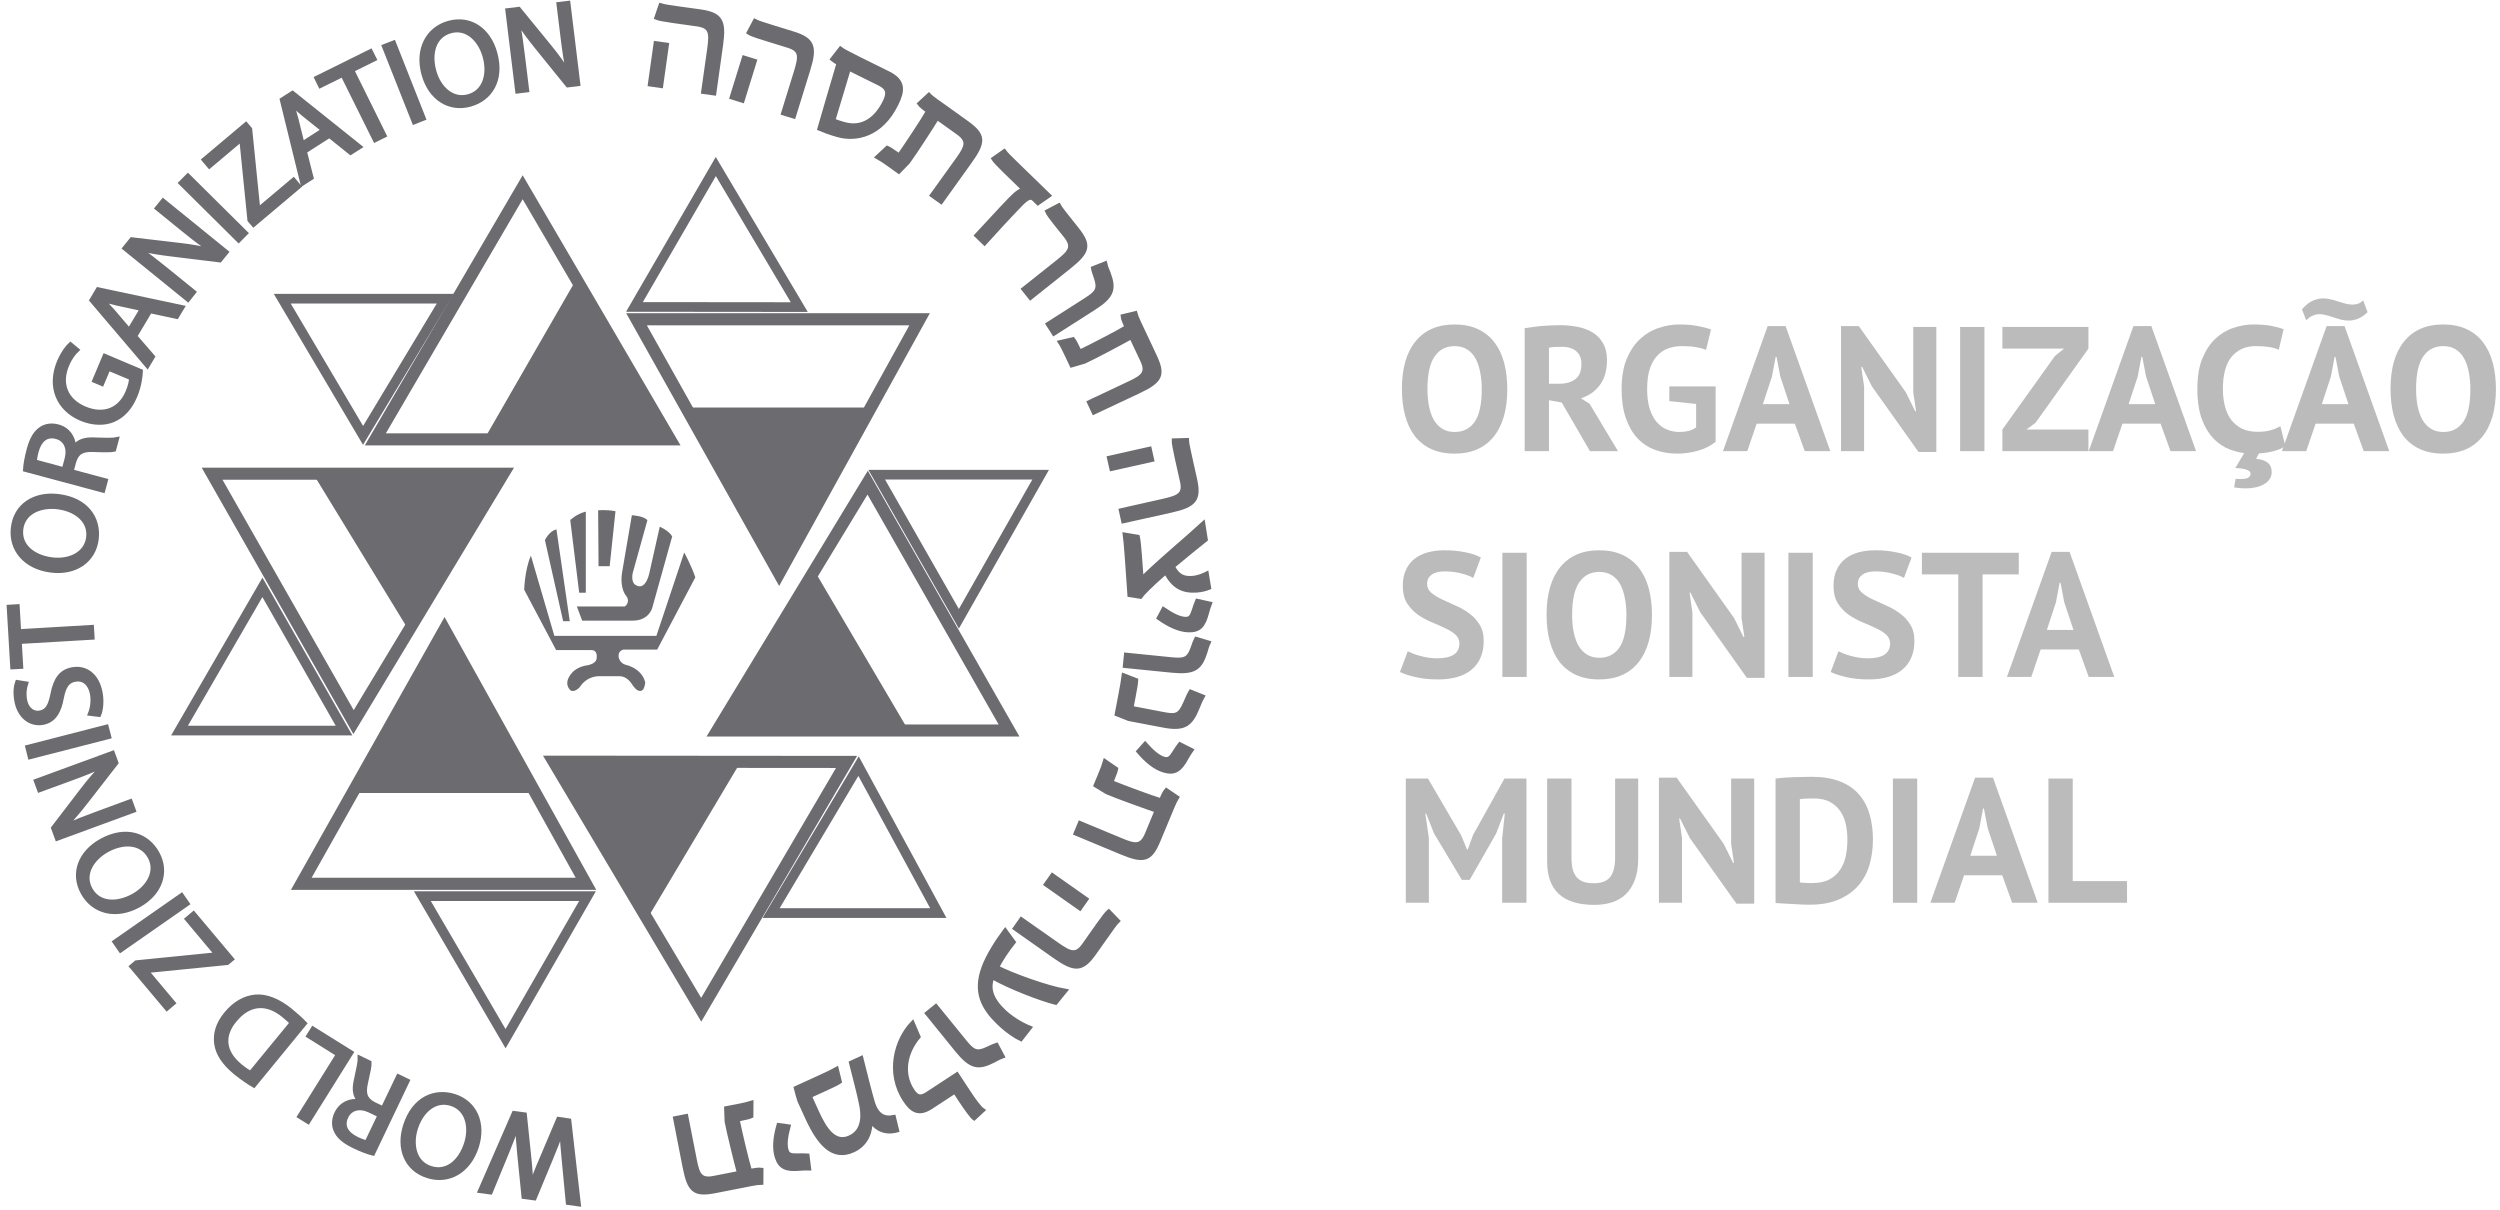 <svg width="310" height="150" viewBox="0 0 310 150" fill="none" xmlns="http://www.w3.org/2000/svg">
<path d="M173.836 48.242C173.836 45.675 174.4 43.703 175.53 42.324C176.659 40.931 178.272 40.234 180.37 40.234C181.47 40.234 182.43 40.425 183.252 40.806C184.073 41.187 184.755 41.73 185.298 42.434C185.84 43.138 186.244 43.981 186.508 44.964C186.772 45.947 186.904 47.039 186.904 48.242C186.904 50.809 186.332 52.789 185.188 54.182C184.058 55.561 182.452 56.25 180.37 56.25C179.255 56.25 178.287 56.059 177.466 55.678C176.644 55.297 175.962 54.754 175.42 54.05C174.892 53.346 174.496 52.503 174.232 51.52C173.968 50.537 173.836 49.445 173.836 48.242ZM177.004 48.242C177.004 49.019 177.07 49.738 177.202 50.398C177.334 51.043 177.532 51.601 177.796 52.07C178.074 52.539 178.426 52.906 178.852 53.17C179.277 53.434 179.783 53.566 180.37 53.566C181.44 53.566 182.269 53.148 182.856 52.312C183.442 51.476 183.736 50.119 183.736 48.242C183.736 47.494 183.67 46.797 183.538 46.152C183.42 45.507 183.23 44.942 182.966 44.458C182.702 43.974 182.357 43.6 181.932 43.336C181.506 43.057 180.986 42.918 180.37 42.918C179.299 42.918 178.47 43.351 177.884 44.216C177.297 45.067 177.004 46.409 177.004 48.242Z" fill="#BBBBBB"/>
<path d="M189.058 40.696C189.395 40.637 189.755 40.586 190.136 40.542C190.532 40.483 190.921 40.439 191.302 40.41C191.698 40.381 192.079 40.359 192.446 40.344C192.813 40.329 193.15 40.322 193.458 40.322C194.177 40.322 194.881 40.388 195.57 40.52C196.274 40.652 196.897 40.879 197.44 41.202C197.997 41.525 198.437 41.972 198.76 42.544C199.097 43.101 199.266 43.805 199.266 44.656C199.266 45.917 198.973 46.944 198.386 47.736C197.799 48.528 197.015 49.078 196.032 49.386L197.11 50.068L200.63 55.942H197.154L193.656 49.914L192.072 49.628V55.942H189.058V40.696ZM193.678 43.006C193.37 43.006 193.062 43.013 192.754 43.028C192.461 43.043 192.233 43.072 192.072 43.116V47.582H193.348C194.184 47.582 194.851 47.391 195.35 47.01C195.849 46.629 196.098 45.998 196.098 45.118C196.098 44.458 195.893 43.945 195.482 43.578C195.071 43.197 194.47 43.006 193.678 43.006Z" fill="#BBBBBB"/>
<path d="M206.996 47.912H212.738V54.776C212.122 55.289 211.381 55.663 210.516 55.898C209.665 56.133 208.822 56.25 207.986 56.25C207.003 56.25 206.087 56.096 205.236 55.788C204.4 55.48 203.674 55.003 203.058 54.358C202.442 53.698 201.958 52.862 201.606 51.85C201.254 50.838 201.078 49.635 201.078 48.242C201.078 46.79 201.283 45.558 201.694 44.546C202.119 43.519 202.669 42.691 203.344 42.06C204.033 41.415 204.803 40.953 205.654 40.674C206.505 40.381 207.37 40.234 208.25 40.234C209.13 40.234 209.9 40.3 210.56 40.432C211.235 40.564 211.77 40.703 212.166 40.85L211.55 43.38C211.183 43.233 210.773 43.123 210.318 43.05C209.863 42.962 209.284 42.918 208.58 42.918C207.949 42.918 207.37 43.013 206.842 43.204C206.314 43.395 205.852 43.71 205.456 44.15C205.075 44.575 204.774 45.125 204.554 45.8C204.349 46.475 204.246 47.296 204.246 48.264C204.246 49.188 204.349 49.987 204.554 50.662C204.759 51.322 205.045 51.872 205.412 52.312C205.779 52.737 206.204 53.053 206.688 53.258C207.187 53.463 207.715 53.566 208.272 53.566C208.653 53.566 209.027 53.522 209.394 53.434C209.761 53.331 210.069 53.185 210.318 52.994V50.09L206.996 49.738V47.912Z" fill="#BBBBBB"/>
<path d="M222.558 52.532H217.828L216.662 55.942H213.648L219.192 40.432H221.414L226.958 55.942H223.79L222.558 52.532ZM218.598 50.112H221.898L220.754 46.68L220.292 44.26H220.182L219.72 46.702L218.598 50.112Z" fill="#BBBBBB"/>
<path d="M232.116 47.912L230.906 45.492H230.796L231.148 47.912V55.942H228.288V40.432H230.488L236.318 48.638L237.484 50.992H237.594L237.243 48.638V40.542H240.103V56.052H237.902L232.116 47.912Z" fill="#BBBBBB"/>
<path d="M243.055 40.542H246.069V55.942H243.055V40.542Z" fill="#BBBBBB"/>
<path d="M248.295 53.258L254.807 44.15L255.951 43.226H248.295V40.542H258.965V43.226L252.409 52.422L251.287 53.258H258.965V55.942H248.295V53.258Z" fill="#BBBBBB"/>
<path d="M267.912 52.532H263.182L262.016 55.942H259.002L264.546 40.432H266.768L272.312 55.942H269.144L267.912 52.532ZM263.952 50.112H267.252L266.108 46.68L265.646 44.26H265.536L265.074 46.702L263.952 50.112Z" fill="#BBBBBB"/>
<path d="M283.383 55.304C283.001 55.583 282.517 55.795 281.931 55.942C281.359 56.089 280.75 56.184 280.105 56.228L279.753 56.888C280.354 56.947 280.823 57.101 281.161 57.35C281.513 57.614 281.689 58.01 281.689 58.538C281.689 58.875 281.601 59.169 281.425 59.418C281.263 59.667 281.036 59.873 280.743 60.034C280.449 60.21 280.105 60.342 279.709 60.43C279.313 60.518 278.887 60.562 278.433 60.562C277.978 60.562 277.509 60.518 277.025 60.43L277.223 59.374C277.325 59.389 277.421 59.396 277.509 59.396C277.597 59.396 277.677 59.396 277.751 59.396C278.308 59.396 278.667 59.33 278.829 59.198C278.99 59.066 279.071 58.912 279.071 58.736C279.071 58.325 278.44 58.091 277.179 58.032L278.279 56.184C277.472 56.081 276.717 55.861 276.013 55.524C275.309 55.172 274.693 54.673 274.165 54.028C273.637 53.383 273.219 52.583 272.911 51.63C272.617 50.677 272.471 49.547 272.471 48.242C272.471 46.731 272.676 45.47 273.087 44.458C273.512 43.431 274.055 42.61 274.715 41.994C275.389 41.363 276.137 40.916 276.959 40.652C277.78 40.373 278.601 40.234 279.423 40.234C280.303 40.234 281.043 40.293 281.645 40.41C282.261 40.527 282.767 40.667 283.163 40.828L282.569 43.38C282.231 43.219 281.828 43.101 281.359 43.028C280.904 42.955 280.347 42.918 279.687 42.918C278.469 42.918 277.487 43.351 276.739 44.216C276.005 45.081 275.639 46.423 275.639 48.242C275.639 49.034 275.727 49.76 275.903 50.42C276.079 51.065 276.343 51.623 276.695 52.092C277.061 52.547 277.509 52.906 278.037 53.17C278.579 53.419 279.203 53.544 279.907 53.544C280.567 53.544 281.124 53.478 281.579 53.346C282.033 53.214 282.429 53.045 282.767 52.84L283.383 55.304Z" fill="#BBBBBB"/>
<path d="M291.867 52.532H287.137L285.971 55.942H282.957L288.501 40.432H290.723L296.267 55.942H293.099L291.867 52.532ZM287.907 50.112H291.207L290.063 46.68L289.601 44.26H289.491L289.029 46.702L287.907 50.112ZM285.443 38.342C285.912 37.829 286.359 37.477 286.785 37.286C287.225 37.095 287.657 37 288.083 37C288.405 37 288.728 37.044 289.051 37.132C289.373 37.205 289.681 37.293 289.975 37.396C290.283 37.484 290.583 37.572 290.877 37.66C291.17 37.733 291.449 37.77 291.713 37.77C291.947 37.77 292.175 37.733 292.395 37.66C292.615 37.587 292.827 37.447 293.033 37.242L293.583 38.716C293.172 39.097 292.769 39.369 292.373 39.53C291.991 39.677 291.617 39.75 291.251 39.75C290.913 39.75 290.591 39.713 290.283 39.64C289.975 39.552 289.667 39.457 289.359 39.354C289.065 39.251 288.772 39.163 288.479 39.09C288.185 39.002 287.899 38.958 287.621 38.958C287.342 38.958 287.063 39.017 286.785 39.134C286.521 39.237 286.249 39.435 285.971 39.728L285.443 38.342Z" fill="#BBBBBB"/>
<path d="M296.426 48.242C296.426 45.675 296.99 43.703 298.12 42.324C299.249 40.931 300.862 40.234 302.96 40.234C304.06 40.234 305.02 40.425 305.842 40.806C306.663 41.187 307.345 41.73 307.888 42.434C308.43 43.138 308.834 43.981 309.098 44.964C309.362 45.947 309.494 47.039 309.494 48.242C309.494 50.809 308.922 52.789 307.778 54.182C306.648 55.561 305.042 56.25 302.96 56.25C301.845 56.25 300.877 56.059 300.056 55.678C299.234 55.297 298.552 54.754 298.01 54.05C297.482 53.346 297.086 52.503 296.822 51.52C296.558 50.537 296.426 49.445 296.426 48.242ZM299.594 48.242C299.594 49.019 299.66 49.738 299.792 50.398C299.924 51.043 300.122 51.601 300.386 52.07C300.664 52.539 301.016 52.906 301.442 53.17C301.867 53.434 302.373 53.566 302.96 53.566C304.03 53.566 304.859 53.148 305.446 52.312C306.032 51.476 306.326 50.119 306.326 48.242C306.326 47.494 306.26 46.797 306.128 46.152C306.01 45.507 305.82 44.942 305.556 44.458C305.292 43.974 304.947 43.6 304.522 43.336C304.096 43.057 303.576 42.918 302.96 42.918C301.889 42.918 301.06 43.351 300.474 44.216C299.887 45.067 299.594 46.409 299.594 48.242Z" fill="#BBBBBB"/>
<path d="M180.964 79.806C180.964 79.337 180.788 78.955 180.436 78.662C180.098 78.369 179.666 78.105 179.138 77.87C178.624 77.621 178.06 77.371 177.444 77.122C176.842 76.858 176.278 76.543 175.75 76.176C175.236 75.795 174.804 75.325 174.452 74.768C174.114 74.211 173.946 73.499 173.946 72.634C173.946 71.886 174.07 71.241 174.32 70.698C174.569 70.141 174.921 69.679 175.376 69.312C175.845 68.945 176.395 68.674 177.026 68.498C177.656 68.322 178.36 68.234 179.138 68.234C180.032 68.234 180.876 68.315 181.668 68.476C182.46 68.623 183.112 68.843 183.626 69.136L182.68 71.666C182.357 71.461 181.873 71.277 181.228 71.116C180.582 70.94 179.886 70.852 179.138 70.852C178.434 70.852 177.891 70.991 177.51 71.27C177.143 71.549 176.96 71.923 176.96 72.392C176.96 72.832 177.128 73.199 177.466 73.492C177.818 73.785 178.25 74.057 178.764 74.306C179.292 74.555 179.856 74.812 180.458 75.076C181.074 75.34 181.638 75.663 182.152 76.044C182.68 76.411 183.112 76.873 183.45 77.43C183.802 77.973 183.978 78.655 183.978 79.476C183.978 80.297 183.838 81.009 183.56 81.61C183.296 82.197 182.914 82.688 182.416 83.084C181.932 83.48 181.338 83.773 180.634 83.964C179.944 84.155 179.182 84.25 178.346 84.25C177.246 84.25 176.278 84.147 175.442 83.942C174.606 83.737 173.99 83.531 173.594 83.326L174.562 80.752C174.723 80.84 174.928 80.935 175.178 81.038C175.442 81.141 175.735 81.236 176.058 81.324C176.38 81.412 176.718 81.485 177.07 81.544C177.436 81.603 177.81 81.632 178.192 81.632C179.086 81.632 179.768 81.485 180.238 81.192C180.722 80.884 180.964 80.422 180.964 79.806Z" fill="#BBBBBB"/>
<path d="M186.294 68.542H189.308V83.942H186.294V68.542Z" fill="#BBBBBB"/>
<path d="M191.775 76.242C191.775 73.675 192.34 71.703 193.469 70.324C194.599 68.931 196.212 68.234 198.309 68.234C199.409 68.234 200.37 68.425 201.191 68.806C202.013 69.187 202.695 69.73 203.237 70.434C203.78 71.138 204.183 71.981 204.447 72.964C204.711 73.947 204.843 75.039 204.843 76.242C204.843 78.809 204.271 80.789 203.127 82.182C201.998 83.561 200.392 84.25 198.309 84.25C197.195 84.25 196.227 84.059 195.405 83.678C194.584 83.297 193.902 82.754 193.359 82.05C192.831 81.346 192.435 80.503 192.171 79.52C191.907 78.537 191.775 77.445 191.775 76.242ZM194.943 76.242C194.943 77.019 195.009 77.738 195.141 78.398C195.273 79.043 195.471 79.601 195.735 80.07C196.014 80.539 196.366 80.906 196.791 81.17C197.217 81.434 197.723 81.566 198.309 81.566C199.38 81.566 200.209 81.148 200.795 80.312C201.382 79.476 201.675 78.119 201.675 76.242C201.675 75.494 201.609 74.797 201.477 74.152C201.36 73.507 201.169 72.942 200.905 72.458C200.641 71.974 200.297 71.6 199.871 71.336C199.446 71.057 198.925 70.918 198.309 70.918C197.239 70.918 196.41 71.351 195.823 72.216C195.237 73.067 194.943 74.409 194.943 76.242Z" fill="#BBBBBB"/>
<path d="M210.825 75.912L209.615 73.492H209.505L209.857 75.912V83.942H206.997V68.432H209.197L215.027 76.638L216.193 78.992H216.303L215.951 76.638V68.542H218.811V84.052H216.611L210.825 75.912Z" fill="#BBBBBB"/>
<path d="M221.764 68.542H224.778V83.942H221.764V68.542Z" fill="#BBBBBB"/>
<path d="M234.374 79.806C234.374 79.337 234.198 78.955 233.846 78.662C233.509 78.369 233.076 78.105 232.548 77.87C232.035 77.621 231.47 77.371 230.854 77.122C230.253 76.858 229.688 76.543 229.16 76.176C228.647 75.795 228.214 75.325 227.862 74.768C227.525 74.211 227.356 73.499 227.356 72.634C227.356 71.886 227.481 71.241 227.73 70.698C227.979 70.141 228.331 69.679 228.786 69.312C229.255 68.945 229.805 68.674 230.436 68.498C231.067 68.322 231.771 68.234 232.548 68.234C233.443 68.234 234.286 68.315 235.078 68.476C235.87 68.623 236.523 68.843 237.036 69.136L236.09 71.666C235.767 71.461 235.283 71.277 234.638 71.116C233.993 70.94 233.296 70.852 232.548 70.852C231.844 70.852 231.301 70.991 230.92 71.27C230.553 71.549 230.37 71.923 230.37 72.392C230.37 72.832 230.539 73.199 230.876 73.492C231.228 73.785 231.661 74.057 232.174 74.306C232.702 74.555 233.267 74.812 233.868 75.076C234.484 75.34 235.049 75.663 235.562 76.044C236.09 76.411 236.523 76.873 236.86 77.43C237.212 77.973 237.388 78.655 237.388 79.476C237.388 80.297 237.249 81.009 236.97 81.61C236.706 82.197 236.325 82.688 235.826 83.084C235.342 83.48 234.748 83.773 234.044 83.964C233.355 84.155 232.592 84.25 231.756 84.25C230.656 84.25 229.688 84.147 228.852 83.942C228.016 83.737 227.4 83.531 227.004 83.326L227.972 80.752C228.133 80.84 228.339 80.935 228.588 81.038C228.852 81.141 229.145 81.236 229.468 81.324C229.791 81.412 230.128 81.485 230.48 81.544C230.847 81.603 231.221 81.632 231.602 81.632C232.497 81.632 233.179 81.485 233.648 81.192C234.132 80.884 234.374 80.422 234.374 79.806Z" fill="#BBBBBB"/>
<path d="M250.33 71.226H245.842V83.942H242.828V71.226H238.318V68.542H250.33V71.226Z" fill="#BBBBBB"/>
<path d="M257.771 80.532H253.041L251.875 83.942H248.861L254.405 68.432H256.627L262.171 83.942H259.003L257.771 80.532ZM253.811 78.112H257.111L255.967 74.68L255.505 72.26H255.395L254.933 74.702L253.811 78.112Z" fill="#BBBBBB"/>
<path d="M186.266 103.956L186.596 100.898H186.464L185.518 103.362L182.24 109.104H181.272L177.818 103.34L176.85 100.898H176.74L177.18 103.934V111.942H174.32V96.542H177.07L181.184 103.582L181.91 105.342H181.998L182.658 103.538L186.552 96.542H189.28V111.942H186.266V103.956Z" fill="#BBBBBB"/>
<path d="M200.275 96.542H203.135V106.486C203.135 107.483 203.003 108.341 202.739 109.06C202.475 109.779 202.109 110.373 201.639 110.842C201.17 111.311 200.598 111.656 199.923 111.876C199.249 112.096 198.508 112.206 197.701 112.206C193.8 112.206 191.849 110.424 191.849 106.86V96.542H194.863V106.266C194.863 106.867 194.915 107.381 195.017 107.806C195.135 108.217 195.311 108.554 195.545 108.818C195.78 109.067 196.073 109.251 196.425 109.368C196.777 109.471 197.188 109.522 197.657 109.522C198.581 109.522 199.249 109.265 199.659 108.752C200.07 108.239 200.275 107.41 200.275 106.266V96.542Z" fill="#BBBBBB"/>
<path d="M209.536 103.912L208.326 101.492H208.216L208.568 103.912V111.942H205.708V96.432H207.908L213.738 104.638L214.904 106.992H215.014L214.662 104.638V96.542H217.522V112.052H215.322L209.536 103.912Z" fill="#BBBBBB"/>
<path d="M220.167 96.542C220.475 96.498 220.82 96.461 221.201 96.432C221.597 96.403 222.001 96.381 222.411 96.366C222.822 96.351 223.218 96.344 223.599 96.344C223.995 96.329 224.347 96.322 224.655 96.322C226.019 96.322 227.185 96.513 228.153 96.894C229.121 97.275 229.906 97.811 230.507 98.5C231.109 99.189 231.549 100.011 231.827 100.964C232.106 101.917 232.245 102.966 232.245 104.11C232.245 105.151 232.113 106.156 231.849 107.124C231.585 108.092 231.145 108.95 230.529 109.698C229.913 110.446 229.099 111.047 228.087 111.502C227.09 111.957 225.851 112.184 224.369 112.184C224.135 112.184 223.819 112.177 223.423 112.162C223.042 112.147 222.639 112.125 222.213 112.096C221.803 112.081 221.407 112.059 221.025 112.03C220.644 112.015 220.358 111.993 220.167 111.964V96.542ZM224.897 99.006C224.575 99.006 224.245 99.013 223.907 99.028C223.585 99.043 223.343 99.065 223.181 99.094V109.412C223.24 109.427 223.335 109.441 223.467 109.456C223.614 109.456 223.768 109.463 223.929 109.478C224.091 109.478 224.245 109.485 224.391 109.5C224.538 109.5 224.648 109.5 224.721 109.5C225.572 109.5 226.276 109.353 226.833 109.06C227.405 108.752 227.853 108.349 228.175 107.85C228.513 107.351 228.747 106.779 228.879 106.134C229.011 105.474 229.077 104.799 229.077 104.11C229.077 103.509 229.019 102.907 228.901 102.306C228.784 101.69 228.564 101.14 228.241 100.656C227.933 100.172 227.508 99.776 226.965 99.468C226.423 99.16 225.733 99.006 224.897 99.006Z" fill="#BBBBBB"/>
<path d="M234.72 96.542H237.734V111.942H234.72V96.542Z" fill="#BBBBBB"/>
<path d="M248.275 108.532H243.545L242.379 111.942H239.365L244.909 96.432H247.131L252.675 111.942H249.507L248.275 108.532ZM244.315 106.112H247.615L246.471 102.68L246.009 100.26H245.899L245.437 102.702L244.315 106.112Z" fill="#BBBBBB"/>
<path d="M263.751 111.942H254.005V96.542H257.019V109.258H263.751V111.942Z" fill="#BBBBBB"/>
<path d="M100.76 71.17L112.16 90.53H89.46L100.76 71.17Z" fill="#6C6B70" stroke="#6C6B70" stroke-width="0.8"/>
<path d="M44.14 97.93H66.23L55.14 78.34L44.14 97.93Z" fill="#6C6B70" stroke="#6C6B70" stroke-width="0.8"/>
<path d="M39.3 58.75L50.93 77.79L62.41 58.74L39.3 58.75Z" fill="#6C6B70" stroke="#6C6B70" stroke-width="0.8"/>
<path d="M60.501 54.47L71.621 35.16L83.081 54.48L60.501 54.47Z" fill="#6C6B70" stroke="#6C6B70" stroke-width="0.8"/>
<path d="M85.11 50.93H107.88L96.61 71.12L85.11 50.93Z" fill="#6C6B70" stroke="#6C6B70" stroke-width="0.8"/>
<path d="M46.54 54.48L64.81 23.22L83.08 54.48H46.54Z" stroke="#6C6B70" stroke-width="1.5"/>
<path d="M78.93 39.59H114.03L96.61 71.12L78.93 39.59Z" stroke="#6C6B70" stroke-width="1.5"/>
<path d="M26.3 58.74H62.41L43.84 89.54L26.3 58.74Z" stroke="#6C6B70" stroke-width="1.5"/>
<path d="M72.66 109.59H37.36L55.12 78.05L72.66 109.59Z" stroke="#6C6B70" stroke-width="1.5"/>
<path d="M104.97 94.48L86.95 125.21L68.65 94.45L104.97 94.48Z" stroke="#6C6B70" stroke-width="1.5"/>
<path d="M125.12 90.58H88.94L107.59 59.85L125.12 90.58Z" stroke="#6C6B70" stroke-width="1.5"/>
<path d="M91.33 94.55L80.03 113.52L68.8 94.53L91.33 94.55Z" fill="#6C6B70" stroke="#6C6B70" stroke-width="0.8"/>
<path d="M45.02 53.99L35.001 37.04H55.221L45.02 53.99Z" stroke="#6C6B70" stroke-width="1.2"/>
<path d="M78.67 38.06L88.76 20.65L99.11 38.08L78.67 38.06Z" stroke="#6C6B70" stroke-width="1.2"/>
<path d="M108.71 58.86H129.04L118.9 76.73L108.71 58.86Z" stroke="#6C6B70" stroke-width="1.2"/>
<path d="M106.46 95L116.35 113.22H95.62L106.46 95Z" stroke="#6C6B70" stroke-width="1.2"/>
<path d="M52.37 111.12H72.85L62.69 128.8L52.37 111.12Z" stroke="#6C6B70" stroke-width="1.2"/>
<path d="M42.66 90.59H22.26L32.54 72.83L42.66 90.59Z" stroke="#6C6B70" stroke-width="1.2"/>
<path d="M84.841 68.51C84.841 68.51 85.721 70.11 86.221 71.59L81.49 80.55H77.311C77.311 80.55 76.6 80.66 76.71 81.48C76.71 81.48 76.82 82.2 77.531 82.42C77.531 82.42 79.57 82.8 80.01 84.62C80.01 84.62 79.951 85.34 79.68 85.56C79.41 85.78 78.971 85.78 78.361 84.84C78.361 84.84 77.811 83.85 76.82 83.85H74.4C74.4 83.85 72.861 83.69 71.871 85.23C71.871 85.23 71.27 85.89 70.77 85.62C70.77 85.62 69.671 84.79 70.99 83.36C70.99 83.36 71.6 82.64 72.921 82.48C72.921 82.48 73.861 82.32 73.971 81.71C74.081 81.1 73.91 80.56 73.251 80.61H68.96L65.001 73.13C65.001 73.13 65.061 70.65 65.831 68.9L68.74 78.85H81.391L84.841 68.51Z" fill="#6C6B70"/>
<path d="M67.57 66.97C67.57 66.97 68.12 65.82 69 65.65L70.65 77.03H69.83L67.57 66.97Z" fill="#6C6B70"/>
<path d="M70.71 64.49C70.71 64.49 71.48 63.72 72.64 63.44V73.5H71.82L70.71 64.49Z" fill="#6C6B70"/>
<path d="M74.17 63.28C74.17 63.28 75.16 63.17 76.32 63.39L75.6 70.21H74.22L74.17 63.28Z" fill="#6C6B70"/>
<path d="M78.35 63.89C78.35 63.89 79.78 63.95 80.28 64.5L78.46 71.04C78.46 71.04 78.13 72.36 79.01 72.63C79.01 72.63 80.11 73.29 80.6 70.7L81.81 65.31C81.81 65.31 82.96 65.8 83.35 66.52L80.88 75.37C80.88 75.37 80.49 76.96 78.46 76.96H72.19L71.53 75.2H77.47C77.47 75.2 78.19 74.76 77.69 73.94C77.69 73.94 76.81 73.11 77.14 70.97L78.35 63.89Z" fill="#6C6B70"/>
<path d="M70.59 138.94L71.78 149.35L70.41 149.16L69.91 143.91C69.78 142.61 69.68 141.32 69.63 140.33H69.6C69.3 141.31 68.82 142.46 68.31 143.71L66.28 148.6L64.92 148.42L64.39 143.15C64.27 141.92 64.16 140.69 64.16 139.6H64.13C63.77 140.68 63.34 141.76 62.85 142.97L60.83 147.87L59.5 147.69L63.72 138.01L65.08 138.19L65.64 143.6C65.78 144.93 65.85 145.94 65.85 146.97H65.88C66.2 145.99 66.55 145.04 67.1 143.79L69.24 138.74L70.59 138.94Z" fill="#6C6B70" stroke="#6C6B70" stroke-width="0.5"/>
<path d="M50.23 139.57C51.29 136.24 53.87 135.12 56.34 135.9C58.9 136.71 60.06 139.26 59.13 142.19C58.15 145.26 55.61 146.67 53.02 145.84C50.39 145.01 49.32 142.44 50.23 139.57ZM57.79 141.79C58.45 139.72 57.92 137.51 55.95 136.89C53.97 136.26 52.27 137.73 51.57 139.92C50.96 141.84 51.33 144.17 53.41 144.83C55.48 145.5 57.12 143.92 57.79 141.79Z" fill="#6C6B70" stroke="#6C6B70" stroke-width="0.5"/>
<path d="M46.25 143.05C45.59 142.89 44.7 142.54 43.89 142.15C42.63 141.54 41.92 140.92 41.6 140.13C41.33 139.5 41.37 138.75 41.71 138.05C42.29 136.84 43.43 136.4 44.55 136.54L44.57 136.5C43.98 135.92 43.87 135.06 44.11 134.01C44.42 132.59 44.63 131.6 44.61 131.16L45.83 131.75C45.86 132.08 45.68 132.97 45.39 134.23C45.06 135.63 45.32 136.34 46.37 136.89L47.48 137.42L49.38 133.45L50.56 134.02L46.25 143.05ZM47.06 138.31L45.85 137.73C44.59 137.13 43.45 137.43 42.95 138.48C42.38 139.66 42.99 140.59 44.24 141.2C44.81 141.47 45.24 141.61 45.46 141.65L47.06 138.31Z" fill="#6C6B70" stroke="#6C6B70" stroke-width="0.5"/>
<path d="M38.21 139.13L37.1 138.44L41.9 130.76L38.22 128.46L38.8 127.53L43.59 130.52L38.21 139.13Z" fill="#6C6B70" stroke="#6C6B70" stroke-width="0.5"/>
<path d="M31.48 134.62C30.79 134.21 29.99 133.67 29.19 133.02C27.73 131.82 26.98 130.64 26.81 129.43C26.64 128.22 26.97 126.97 28.02 125.7C29.07 124.42 30.33 123.7 31.65 123.58C32.98 123.45 34.52 124.05 36.05 125.3C36.77 125.89 37.35 126.42 37.81 126.9L31.48 134.62ZM36.16 126.84C35.94 126.58 35.58 126.27 35.18 125.94C33.01 124.16 30.84 124.41 29.11 126.53C27.58 128.37 27.66 130.41 29.8 132.17C30.32 132.6 30.76 132.88 31.07 133.04L36.16 126.84Z" fill="#6C6B70" stroke="#6C6B70" stroke-width="0.5"/>
<path d="M28.19 119.41L18.25 120.4L18.22 120.43L21.53 124.38L20.69 125.09L16.28 119.84L16.89 119.33L26.78 118.34L26.81 118.31L23.16 113.96L24 113.25L28.77 118.93L28.19 119.41Z" fill="#6C6B70" stroke="#6C6B70" stroke-width="0.5"/>
<path d="M14.19 116.79L22.52 110.98L23.27 112.06L14.94 117.87L14.19 116.79Z" fill="#6C6B70" stroke="#6C6B70" stroke-width="0.5"/>
<path d="M12.56 104.24C15.62 102.55 18.27 103.52 19.52 105.79C20.82 108.14 19.9 110.79 17.21 112.28C14.39 113.84 11.57 113.1 10.26 110.72C8.92 108.3 9.92 105.7 12.56 104.24ZM16.51 111.07C18.41 110.02 19.55 108.05 18.55 106.25C17.55 104.43 15.3 104.32 13.28 105.44C11.51 106.41 10.17 108.36 11.23 110.27C12.28 112.16 14.56 112.14 16.51 111.07Z" fill="#6C6B70" stroke="#6C6B70" stroke-width="0.5"/>
<path d="M16.61 100.51L7.07 104.01L6.58 102.67L10.28 97.84C11.14 96.72 11.94 95.8 12.75 94.99L12.73 94.97C11.5 95.54 10.35 96 8.86 96.54L4.87 98L4.44 96.84L13.98 93.34L14.44 94.59L10.71 99.39C9.89 100.44 9.04 101.48 8.18 102.34L8.21 102.38C9.39 101.87 10.52 101.42 12.11 100.84L16.18 99.34L16.61 100.51Z" fill="#6C6B70" stroke="#6C6B70" stroke-width="0.5"/>
<path d="M3.38 92.63L13.22 90.1L13.55 91.37L3.7 93.9L3.38 92.63Z" fill="#6C6B70" stroke="#6C6B70" stroke-width="0.5"/>
<path d="M11.15 88.51C11.41 87.87 11.56 86.97 11.41 86.08C11.18 84.76 10.35 84.11 9.34 84.28C8.4 84.44 7.96 85.07 7.67 86.51C7.37 88.24 6.7 89.4 5.29 89.64C3.73 89.91 2.35 88.81 2.02 86.87C1.84 85.85 1.95 85.06 2.13 84.57L3.25 84.75C3.13 85.11 2.95 85.83 3.1 86.73C3.33 88.1 4.24 88.48 4.92 88.36C5.86 88.2 6.21 87.51 6.51 86.04C6.87 84.24 7.54 83.23 9.01 82.98C10.55 82.71 12.09 83.63 12.49 85.99C12.66 86.96 12.55 88.06 12.29 88.65L11.15 88.51Z" fill="#6C6B70" stroke="#6C6B70" stroke-width="0.5"/>
<path d="M2.45 79.6L2.63 82.69L1.52 82.75L1.08 75.24L2.19 75.17L2.37 78.27L11.4 77.74L11.48 79.07L2.45 79.6Z" fill="#6C6B70" stroke="#6C6B70" stroke-width="0.5"/>
<path d="M7.26 61.51C10.73 61.94 12.31 64.28 11.99 66.86C11.66 69.52 9.36 71.14 6.31 70.75C3.11 70.35 1.26 68.1 1.6 65.41C1.93 62.66 4.27 61.14 7.26 61.51ZM6.44 69.36C8.59 69.63 10.67 68.7 10.93 66.65C11.19 64.59 9.43 63.18 7.14 62.9C5.14 62.65 2.91 63.43 2.64 65.61C2.38 67.76 4.23 69.08 6.44 69.36Z" fill="#6C6B70" stroke="#6C6B70" stroke-width="0.5"/>
<path d="M3.1 58.25C3.14 57.57 3.31 56.64 3.55 55.76C3.91 54.41 4.4 53.6 5.11 53.14C5.68 52.76 6.42 52.67 7.18 52.87C8.48 53.22 9.11 54.26 9.19 55.39L9.23 55.4C9.7 54.71 10.52 54.45 11.6 54.49C13.05 54.54 14.06 54.56 14.5 54.46L14.15 55.77C13.83 55.85 12.93 55.85 11.63 55.8C10.2 55.73 9.55 56.11 9.2 57.25L8.88 58.44L13.13 59.58L12.79 60.85L3.1 58.25ZM7.91 58.19L8.26 56.9C8.62 55.55 8.11 54.49 6.99 54.19C5.72 53.85 4.92 54.62 4.55 55.95C4.39 56.55 4.33 57 4.33 57.22L7.91 58.19Z" fill="#6C6B70" stroke="#6C6B70" stroke-width="0.5"/>
<path d="M17.47 46.02C17.44 46.64 17.31 47.85 16.78 49.11C16.18 50.53 15.33 51.54 14.07 52.09C12.95 52.57 11.49 52.55 10.03 51.93C7.24 50.74 6 47.97 7.32 44.83C7.78 43.75 8.37 43 8.73 42.68L9.59 43.39C9.16 43.8 8.71 44.35 8.32 45.29C7.36 47.57 8.16 49.65 10.51 50.64C12.89 51.64 14.89 50.8 15.81 48.61C16.14 47.82 16.26 47.23 16.24 46.89L13.45 45.72L12.65 47.62L11.68 47.21L12.98 44.12L17.47 46.02Z" fill="#6C6B70" stroke="#6C6B70" stroke-width="0.5"/>
<path d="M16.77 41.69L18.97 44.23L18.28 45.4L11.33 37.23L12.14 35.87L22.64 38.1L21.92 39.3L18.62 38.59L16.77 41.69ZM17.59 38.31L14.57 37.66C13.89 37.51 13.29 37.34 12.71 37.16L12.69 37.19C13.13 37.63 13.58 38.09 14.01 38.57L16.02 40.93L17.59 38.31Z" fill="#6C6B70" stroke="#6C6B70" stroke-width="0.5"/>
<path d="M23.31 37.18L15.42 30.78L16.32 29.67L22.36 30.38C23.76 30.54 24.96 30.76 26.07 31.04L26.08 31.01C24.95 30.25 23.97 29.5 22.74 28.5L19.44 25.82L20.22 24.86L28.11 31.26L27.27 32.29L21.23 31.55C19.91 31.39 18.58 31.19 17.4 30.89L17.38 30.93C18.42 31.68 19.39 32.42 20.7 33.49L24.07 36.22L23.31 37.18Z" fill="#6C6B70" stroke="#6C6B70" stroke-width="0.5"/>
<path d="M23.3 21.76L30.51 28.91L29.59 29.84L22.38 22.69L23.3 21.76Z" fill="#6C6B70" stroke="#6C6B70" stroke-width="0.5"/>
<path d="M30.93 27.3L29.93 17.36L29.9 17.33L25.96 20.65L25.25 19.81L30.5 15.39L31.02 16L32.02 25.9L32.05 25.93L36.4 22.27L37.11 23.11L31.44 27.89L30.93 27.3Z" fill="#6C6B70" stroke="#6C6B70" stroke-width="0.5"/>
<path d="M37.81 18.79L38.64 22.05L37.5 22.78L34.94 12.36L36.27 11.51L44.65 18.21L43.47 18.96L40.84 16.85L37.81 18.79ZM40.07 16.13L37.66 14.2C37.11 13.76 36.66 13.34 36.22 12.92L36.2 12.94C36.4 13.53 36.59 14.14 36.76 14.77L37.5 17.78L40.07 16.13Z" fill="#6C6B70" stroke="#6C6B70" stroke-width="0.5"/>
<path d="M42.48 9.3L39.71 10.67L39.22 9.67L45.96 6.33L46.46 7.33L43.68 8.71L47.69 16.81L46.5 17.4L42.48 9.3Z" fill="#6C6B70" stroke="#6C6B70" stroke-width="0.5"/>
<path d="M48.83 5.26L52.56 14.7L51.34 15.18L47.6 5.74L48.83 5.26Z" fill="#6C6B70" stroke="#6C6B70" stroke-width="0.5"/>
<path d="M61.41 6.56C62.35 9.93 60.8 12.29 58.3 12.98C55.72 13.7 53.34 12.2 52.52 9.24C51.65 6.13 53.02 3.56 55.63 2.83C58.3 2.09 60.6 3.66 61.41 6.56ZM53.86 8.84C54.44 10.93 56.1 12.49 58.09 11.93C60.09 11.37 60.71 9.21 60.09 6.99C59.55 5.04 57.96 3.29 55.86 3.88C53.77 4.47 53.26 6.69 53.86 8.84Z" fill="#6C6B70" stroke="#6C6B70" stroke-width="0.5"/>
<path d="M64.14 11.35L62.91 1.27L64.33 1.1L68.18 5.81C69.07 6.9 69.78 7.89 70.39 8.87L70.42 8.85C70.14 7.52 69.96 6.29 69.77 4.73L69.25 0.5L70.48 0.35L71.71 10.43L70.39 10.59L66.57 5.87C65.73 4.83 64.92 3.76 64.27 2.73L64.23 2.75C64.46 4.01 64.64 5.22 64.84 6.89L65.37 11.2L64.14 11.35Z" fill="#6C6B70" stroke="#6C6B70" stroke-width="0.5"/>
<path d="M81.3 5.35L82.7 5.55L81.98 10.67L80.58 10.47L81.3 5.35ZM87.94 6.07C88.22 4.08 88.15 3.27 86.47 3.03L83.42 2.6C82.36 2.45 81.62 2.31 81.38 2.2L81.91 0.65C82.26 0.77 83.15 0.9 84.37 1.07L86.82 1.41C89.36 1.77 89.83 2.58 89.42 5.52L88.57 11.59L87.19 11.4L87.94 6.07Z" fill="#6C6B70" stroke="#6C6B70" stroke-width="0.5"/>
<path d="M92.25 7.14L93.6 7.56L92.07 12.5L90.72 12.08L92.25 7.14ZM98.69 8.91C99.28 6.99 99.35 6.18 97.72 5.68L94.78 4.77C93.76 4.46 93.05 4.2 92.83 4.05L93.6 2.6C93.92 2.78 94.79 3.04 95.96 3.41L98.33 4.14C100.78 4.9 101.12 5.78 100.24 8.61L98.43 14.46L97.1 14.05L98.69 8.91Z" fill="#6C6B70" stroke="#6C6B70" stroke-width="0.5"/>
<path d="M103.98 7.85C103.62 7.65 103.39 7.5 103.2 7.34L104.21 6.04C104.44 6.23 105.47 6.76 106.47 7.26L110.15 9.08C112.13 10.06 111.97 11.27 111.14 12.94C109.26 16.75 106.16 17.42 103.82 16.74C102.9 16.48 102.07 16.16 101.6 15.96C102.27 13.58 103.6 9.18 103.98 7.85ZM104.76 15.4C106.97 15.99 108.65 14.74 109.68 12.67C110.21 11.6 110.16 10.93 109.04 10.38L105.26 8.51C104.87 9.79 103.83 13.27 103.33 14.94C103.64 15.05 104.17 15.25 104.76 15.4Z" fill="#6C6B70" stroke="#6C6B70" stroke-width="0.5"/>
<path d="M110.01 18.33C110.26 18.44 110.49 18.56 111.27 19.12L111.49 19.28C112.5 17.84 114.5 14.81 115.07 13.79L115.03 13.76C114.77 13.57 114.16 13.11 113.99 12.86L115.18 11.76C115.57 12.18 116.55 12.83 117.45 13.47L119.86 15.2C122.02 16.75 122.06 17.56 120.26 20.07L116.7 25.04L115.55 24.22L118.82 19.67C119.86 18.21 120.17 17.45 118.8 16.47L116.21 14.62C115.61 15.61 113.36 19.09 112.6 20.11L111.45 21.29L110.29 20.46C109.7 20.04 109.16 19.67 108.79 19.47L110.01 18.33Z" fill="#6C6B70" stroke="#6C6B70" stroke-width="0.5"/>
<path d="M123.18 19.69L124.52 18.75C124.73 19.05 125.39 19.7 126.27 20.55L130.08 24.25L128.7 25.2L128.21 24.72C127.82 24.34 127.41 24.48 126.51 25.41C125 26.96 123.27 28.87 122.08 30.18L121.07 29.2C121.88 28.35 123.92 26.09 125.29 24.68C126.16 23.79 126.55 23.59 126.96 23.51L124.55 21.17C123.78 20.42 123.32 19.92 123.18 19.69Z" fill="#6C6B70" stroke="#6C6B70" stroke-width="0.5"/>
<path d="M131.29 32.36C132.69 31.24 133.19 30.59 132.13 29.26L131.01 27.86C130.34 27.03 129.94 26.47 129.84 26.22L131.29 25.46C131.46 25.79 132.03 26.51 132.8 27.47L133.5 28.35C135.15 30.41 134.97 31.2 132.55 33.13L127.77 36.94L126.9 35.85L131.29 32.36Z" fill="#6C6B70" stroke="#6C6B70" stroke-width="0.5"/>
<path d="M134.68 37.15C135.99 36.31 136.37 35.86 135.9 34.48C135.7 33.86 135.57 33.53 135.53 33.26L137.04 32.66C137.09 32.91 137.21 33.26 137.47 33.87C138.19 35.81 137.98 36.72 135.66 38.2L130.68 41.38L129.92 40.19L134.68 37.15Z" fill="#6C6B70" stroke="#6C6B70" stroke-width="0.5"/>
<path d="M133.06 42.06C133.22 42.28 133.36 42.49 133.77 43.36L133.89 43.61C135.47 42.85 138.7 41.17 139.69 40.56L139.67 40.51C139.53 40.21 139.22 39.52 139.2 39.21L140.78 38.83C140.92 39.38 141.45 40.43 141.92 41.43L143.18 44.11C144.31 46.51 143.96 47.24 141.16 48.56L135.63 51.16L135.03 49.88L140.1 47.49C141.72 46.73 142.35 46.21 141.64 44.69L140.28 41.81C139.27 42.38 135.61 44.33 134.46 44.85L132.88 45.31L132.27 44.02C131.96 43.36 131.67 42.78 131.44 42.43L133.06 42.06Z" fill="#6C6B70" stroke="#6C6B70" stroke-width="0.5"/>
<path d="M142.56 55.64L142.87 57.02L137.82 58.15L137.51 56.77L142.56 55.64ZM144.23 62.1C146.19 61.66 146.93 61.31 146.56 59.66L145.89 56.66C145.66 55.62 145.53 54.87 145.54 54.61L147.18 54.56C147.19 54.93 147.39 55.81 147.65 57.01L148.19 59.43C148.75 61.94 148.15 62.66 145.26 63.31L139.28 64.64L138.98 63.28L144.23 62.1Z" fill="#6C6B70" stroke="#6C6B70" stroke-width="0.5"/>
<path d="M141.09 66.56C141.19 66.97 141.28 68 141.36 69.02L141.56 71.81C142.03 71.27 143.37 70.03 145.81 67.9C146.97 66.89 148.32 65.71 149.2 64.9L149.52 66.91C148.49 67.74 146.74 69.14 145.44 70.24C146.1 71.57 146.91 71.73 147.9 71.66C148.44 71.62 149.15 71.37 149.64 71.12L149.93 72.88C149.51 73.06 148.97 73.18 148.4 73.23C146.69 73.35 145.49 72.78 144.56 70.95C142.65 72.61 141.62 73.68 141.41 74L140.05 73.79L139.71 68.96C139.62 67.75 139.53 66.69 139.47 66.29L141.09 66.56Z" fill="#6C6B70" stroke="#6C6B70" stroke-width="0.5"/>
<path d="M144.27 75.53C145.41 76.3 146.28 76.72 147 76.74C147.6 76.76 147.8 76.42 148.06 75.59C148.2 75.16 148.32 74.8 148.45 74.5L150.03 74.85C149.93 75.1 149.82 75.46 149.69 75.91C149.26 77.62 148.71 78.2 147.37 78.16C146.23 78.13 144.98 77.55 143.68 76.63L144.27 75.53Z" fill="#6C6B70" stroke="#6C6B70" stroke-width="0.5"/>
<path d="M145.26 81.75C146.81 81.9 147.38 81.78 147.86 80.41C148.08 79.8 148.19 79.46 148.32 79.22L149.87 79.68C149.76 79.91 149.63 80.26 149.46 80.89C148.83 82.86 148.1 83.44 145.36 83.17L139.48 82.58L139.62 81.18L145.26 81.75Z" fill="#6C6B70" stroke="#6C6B70" stroke-width="0.5"/>
<path d="M140.89 84.34C140.86 84.79 140.77 85.36 140.54 86.54L140.3 87.78L144.26 88.54C145.81 88.84 146.27 88.74 146.94 87.23C147.2 86.62 147.47 86.02 147.63 85.76L149.13 86.36C149 86.57 148.77 87.08 148.48 87.82C147.66 89.8 146.9 90.48 144.29 89.98L139.98 89.16L138.47 88.56L138.94 86.09C139.09 85.33 139.3 84.1 139.34 83.74L140.89 84.34Z" fill="#6C6B70" stroke="#6C6B70" stroke-width="0.5"/>
<path d="M141.99 92.24C142.9 93.27 143.65 93.89 144.34 94.09C144.91 94.25 145.2 93.98 145.65 93.24C145.89 92.86 146.09 92.54 146.3 92.28L147.75 93.01C147.59 93.23 147.39 93.55 147.16 93.95C146.33 95.5 145.64 95.93 144.36 95.56C143.26 95.25 142.19 94.38 141.16 93.17L141.99 92.24Z" fill="#6C6B70" stroke="#6C6B70" stroke-width="0.5"/>
<path d="M138.4 95.34C138.35 95.61 138.28 95.86 137.91 96.74L137.81 96.99C139.44 97.65 142.85 98.91 143.96 99.24L143.98 99.19C144.1 98.89 144.41 98.2 144.62 97.97L145.96 98.88C145.65 99.36 145.23 100.46 144.8 101.47L143.66 104.21C142.64 106.66 141.86 106.89 139.01 105.7L133.37 103.35L133.91 102.05L139.09 104.2C140.74 104.89 141.55 105.01 142.2 103.46L143.42 100.52C142.32 100.16 138.42 98.75 137.26 98.25L135.85 97.39L136.4 96.07C136.68 95.4 136.91 94.79 137.02 94.39L138.4 95.34Z" fill="#6C6B70" stroke="#6C6B70" stroke-width="0.5"/>
<path d="M131.05 117.08C132.69 118.24 133.45 118.55 134.42 117.16L136.19 114.65C136.81 113.78 137.27 113.18 137.48 113.01L138.62 114.19C138.35 114.44 137.83 115.18 137.12 116.19L135.69 118.21C134.21 120.31 133.27 120.35 130.85 118.65L125.84 115.12L126.64 113.98L131.05 117.08ZM134.72 111.5L133.91 112.65L129.68 109.67L130.49 108.52L134.72 111.5Z" fill="#6C6B70" stroke="#6C6B70" stroke-width="0.5"/>
<path d="M123.65 119.96C125.48 120.9 129.82 122.47 132.11 122.86L130.9 124.35C128.95 123.85 125.25 122.42 123.05 121.18C122.53 122.53 122.88 123.86 124.49 125.4C125.23 126.11 126.52 126.97 127.7 127.44L126.59 128.86C126 128.59 124.87 127.86 123.79 126.81C121.9 124.96 120.84 123.04 121.95 119.99C122.46 118.57 123.63 116.71 124.64 115.37L125.7 116.82C124.93 117.79 124.06 119.06 123.65 119.96Z" fill="#6C6B70" stroke="#6C6B70" stroke-width="0.5"/>
<path d="M119.62 129.15C120.6 130.36 121.09 130.68 122.4 130.06C122.99 129.79 123.31 129.63 123.57 129.55L124.33 130.98C124.09 131.06 123.75 131.22 123.18 131.54C121.33 132.48 120.41 132.37 118.67 130.24L114.95 125.65L116.05 124.76L119.62 129.15Z" fill="#6C6B70" stroke="#6C6B70" stroke-width="0.5"/>
<path d="M113.9 128.56C112.28 130.48 111.74 133.09 113.14 135.22C113.76 136.17 114.26 136.11 115.06 135.58L118.66 133.22L120.09 135.4C120.69 136.32 121.46 137.4 121.88 137.67L120.79 138.68C120.57 138.54 119.84 137.55 119.1 136.43L118.4 135.36L115.48 137.27C113.94 138.28 113.07 137.75 112.19 136.4C109.96 133 111.12 128.93 113.16 126.83L113.9 128.56Z" fill="#6C6B70" stroke="#6C6B70" stroke-width="0.5"/>
<path d="M108.22 136.65C108.74 138.4 109.7 138.74 110.84 138.51L111.24 140.17C109.83 140.56 108.65 140.08 107.93 138.89C108.01 140.07 107.62 141.82 105.8 142.65C103.24 143.83 101.53 141.76 100.08 138.59L99.12 136.49C99.05 136.34 98.74 135.17 98.68 134.92L101.92 133.44C102.58 133.14 103.42 132.73 103.75 132.54L104.14 134.13C103.83 134.35 103.05 134.71 102.15 135.12L100.42 135.91C100.72 136.61 101.03 137.28 101.33 137.94C102.28 140.01 103.47 141.91 105.39 141.03C107.21 140.19 107.03 138.09 106.76 136.86C106.52 135.64 105.95 133.49 105.52 131.78L106.8 131.19C107.26 133.03 107.84 135.35 108.22 136.65Z" fill="#6C6B70" stroke="#6C6B70" stroke-width="0.5"/>
<path d="M97.78 139.67C97.43 141 97.32 141.96 97.54 142.65C97.72 143.22 98.11 143.3 98.97 143.27C99.42 143.26 99.8 143.25 100.13 143.28L100.33 144.89C100.06 144.88 99.68 144.89 99.22 144.92C97.47 145.09 96.73 144.75 96.32 143.48C95.97 142.4 96.1 141.03 96.54 139.5L97.78 139.67Z" fill="#6C6B70" stroke="#6C6B70" stroke-width="0.5"/>
<path d="M93.17 138.4C92.92 138.51 92.67 138.59 91.73 138.77L91.46 138.82C91.81 140.54 92.65 144.08 93 145.19L93.05 145.18C93.37 145.12 94.12 144.99 94.42 145.04L94.41 146.66C93.84 146.66 92.69 146.92 91.61 147.13L88.7 147.7C86.09 148.21 85.47 147.69 84.88 144.65L83.71 138.66L85.09 138.39L86.17 143.89C86.51 145.65 86.86 146.39 88.51 146.06L91.63 145.45C91.32 144.33 90.33 140.31 90.1 139.06L90.04 137.42L91.44 137.15C92.15 137.01 92.79 136.87 93.18 136.74L93.17 138.4Z" fill="#6C6B70" stroke="#6C6B70" stroke-width="0.5"/>
</svg>
